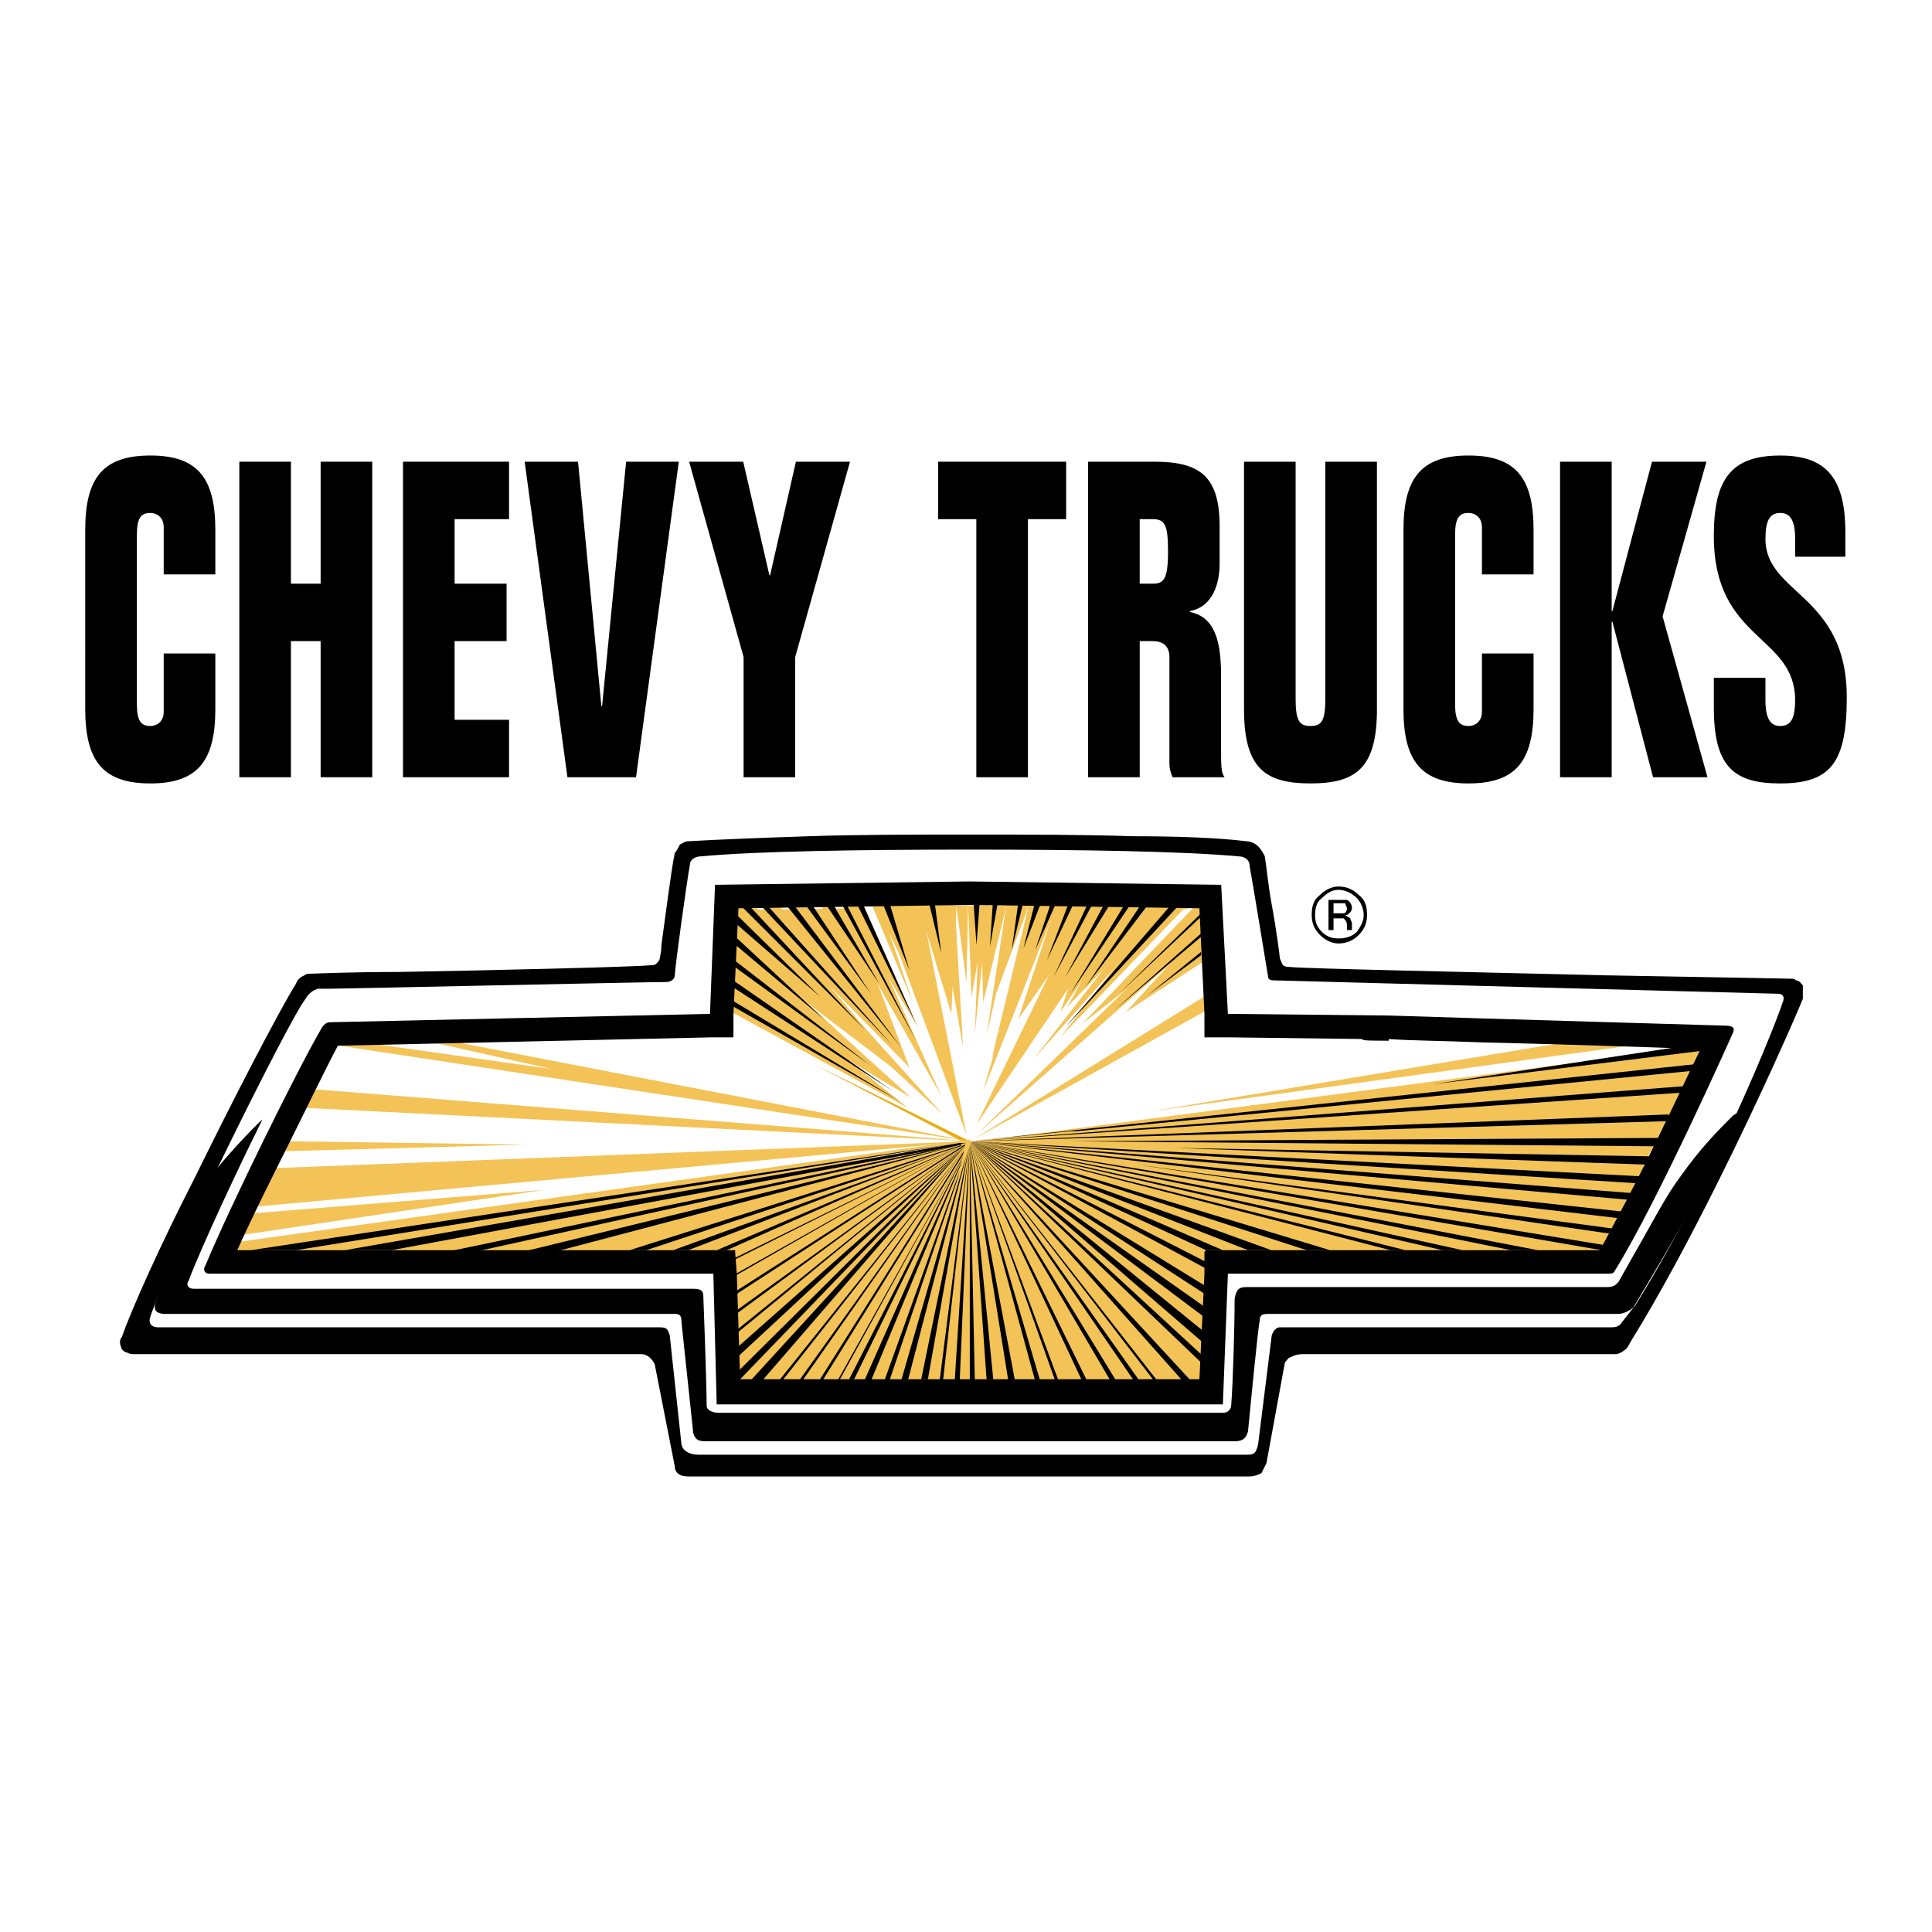 <?xml version="1.0" encoding="utf-8"?>
<!-- Generator: Adobe Illustrator 13.0.0, SVG Export Plug-In . SVG Version: 6.00 Build 14948)  -->
<!DOCTYPE svg PUBLIC "-//W3C//DTD SVG 1.0//EN" "http://www.w3.org/TR/2001/REC-SVG-20010904/DTD/svg10.dtd">
<svg version="1.0" id="Layer_1" xmlns="http://www.w3.org/2000/svg" xmlns:xlink="http://www.w3.org/1999/xlink" x="0px" y="0px"
	 width="192.756px" height="192.756px" viewBox="0 0 192.756 192.756" enable-background="new 0 0 192.756 192.756"
	 xml:space="preserve">
<g>
	<polygon fill-rule="evenodd" clip-rule="evenodd" fill="#FFFFFF" points="0,0 192.756,0 192.756,192.756 0,192.756 0,0 	"/>
	<path fill-rule="evenodd" clip-rule="evenodd" d="M8.504,52.854c0-5.203,1.799-7.407,6.49-7.407s6.49,2.205,6.49,7.407v4.453h-5.15
		V52.59c0-0.926-0.635-1.411-1.34-1.411c-0.917,0-1.34,0.485-1.34,2.205v16.842c0,1.72,0.424,2.205,1.34,2.205
		c0.706,0,1.34-0.485,1.34-1.411V65.2h5.15v5.556c0,5.203-1.799,7.407-6.49,7.407s-6.49-2.205-6.49-7.407V52.854L8.504,52.854z"/>
	<polygon fill-rule="evenodd" clip-rule="evenodd" points="23.877,46.064 29.026,46.064 29.026,58.234 31.989,58.234 31.989,46.064 
		37.14,46.064 37.14,77.545 31.989,77.545 31.989,63.965 29.026,63.965 29.026,77.545 23.877,77.545 23.877,46.064 	"/>
	<polygon fill-rule="evenodd" clip-rule="evenodd" points="40.206,46.064 50.788,46.064 50.788,51.796 45.356,51.796 45.356,58.234 
		50.541,58.234 50.541,63.965 45.356,63.965 45.356,71.813 50.788,71.813 50.788,77.545 40.206,77.545 40.206,46.064 	"/>
	<polygon fill-rule="evenodd" clip-rule="evenodd" points="67.724,46.064 63.456,77.545 56.613,77.545 52.345,46.064 57.671,46.064 
		59.999,70.447 60.07,70.447 62.468,46.064 67.724,46.064 	"/>
	<polygon fill-rule="evenodd" clip-rule="evenodd" points="76.763,57.396 76.833,57.396 79.408,46.064 84.805,46.064 79.337,65.553 
		79.337,77.545 74.188,77.545 74.188,65.553 68.755,46.064 74.152,46.064 76.763,57.396 	"/>
	<polygon fill-rule="evenodd" clip-rule="evenodd" points="97.409,51.796 93.599,51.796 93.599,46.064 106.368,46.064 
		106.368,51.796 102.559,51.796 102.559,77.545 97.409,77.545 97.409,51.796 	"/>
	<path fill-rule="evenodd" clip-rule="evenodd" d="M108.561,77.545V46.064h6.596c4.515,0,6.525,1.411,6.525,6.438v3.748
		c0,1.896-0.635,4.276-2.963,4.718v0.088c2.116,0.441,3.104,2.205,3.104,6.217v6.834c0,2.425,0,2.955,0.353,3.439h-5.185
		c-0.212-0.485-0.317-0.926-0.317-1.279V65.553c0-1.058-0.6-1.587-1.658-1.587h-1.305v13.58H108.561L108.561,77.545z M113.71,58.234
		h1.305c1.094,0,1.518-0.441,1.518-3.219c0-2.602-0.283-3.219-1.518-3.219h-1.305V58.234L113.71,58.234z"/>
	<path fill-rule="evenodd" clip-rule="evenodd" d="M137.378,70.755c0,5.908-2.116,7.407-6.631,7.407s-6.631-1.499-6.631-7.407
		V46.064h5.149v23.721c0,2.204,0.423,2.645,1.481,2.645c1.058,0,1.481-0.441,1.481-2.645V46.064h5.149V70.755L137.378,70.755z"/>
	<path fill-rule="evenodd" clip-rule="evenodd" d="M140.024,52.854c0-5.203,1.799-7.407,6.49-7.407c4.69,0,6.489,2.205,6.489,7.407
		v4.453h-5.149V52.59c0-0.926-0.635-1.411-1.34-1.411c-0.918,0-1.341,0.485-1.341,2.205v16.842c0,1.72,0.423,2.205,1.341,2.205
		c0.705,0,1.34-0.485,1.34-1.411V65.2h5.149v5.556c0,5.203-1.799,7.407-6.489,7.407c-4.691,0-6.49-2.205-6.49-7.407V52.854
		L140.024,52.854z"/>
	<polygon fill-rule="evenodd" clip-rule="evenodd" points="160.798,60.967 160.868,60.967 164.819,46.064 170.251,46.064 
		165.877,61.496 170.356,77.545 164.925,77.545 160.868,62.025 160.798,62.025 160.798,77.545 155.647,77.545 155.647,46.064 
		160.798,46.064 160.798,60.967 	"/>
	<path fill-rule="evenodd" clip-rule="evenodd" d="M179.102,55.544v-1.763c0-1.808-0.458-2.602-1.48-2.602
		c-1.059,0-1.482,0.75-1.482,2.602c0,5.511,8.113,5.511,8.113,15.784c0,6.569-1.622,8.598-6.666,8.598
		c-4.691,0-6.597-1.764-6.597-7.583v-2.954h5.149v2.204c0,1.808,0.459,2.602,1.482,2.602c1.058,0,1.48-0.75,1.48-2.602
		c-0.035-6.525-8.112-5.864-8.112-16.357c0-5.644,1.693-8.024,6.632-8.024c4.373,0,6.49,2.028,6.49,7.627v2.469H179.102
		L179.102,55.544z"/>
	<path fill-rule="evenodd" clip-rule="evenodd" d="M161.139,135.102h-31.104c-0.669,0-1.003,0.166-1.338,0.334
		c-0.167,0-0.334,0.334-0.502,0.502l0,0l-1.839,10.033l0,0l0,0c-0.167,0.334-0.335,0.67-0.502,1.004
		c-0.334,0.166-0.669,0.334-1.338,0.334H68.997c-0.502,0-0.836,0-1.17-0.168c-0.334-0.166-0.502-0.5-0.502-0.836l0,0l-2.006-10.201
		c-0.167-0.334-0.334-0.502-0.502-0.668l0,0c-0.167-0.168-0.501-0.334-0.836-0.334H21.671H13.31c-0.167,0-0.334,0-0.669-0.168l0,0
		c-0.167,0-0.334-0.166-0.501-0.334c0-0.168-0.167-0.334-0.167-0.67c0-0.166,0-0.334,0.167-0.502l0,0
		c1.003-2.842,3.846-9.197,7.191-15.719c4.013-8.193,8.528-16.889,10.201-19.564l0,0c0.167-0.502,0.501-0.67,0.836-0.836l0,0
		c0.167-0.168,0.501-0.168,0.836-0.168l0,0c0.167,0,3.679-0.167,8.528-0.167c9.532-0.167,23.579-0.502,25.084-0.669
		c0.334,0,0.502,0,0.669-0.167l0,0c0.167-0.167,0.334-0.334,0.334-0.502l0,0c0-0.167,0.167-0.501,0.167-1.337
		c0.334-2.341,1.003-7.692,1.338-9.197l0,0c0.167-0.167,0.334-0.502,0.502-0.836l0,0c0.334-0.167,0.501-0.334,0.836-0.334l0,0
		c2.843-0.167,7.023-0.334,12.041-0.501c4.849-0.167,10.368-0.167,16.054-0.167c5.853,0,11.372,0,16.221,0.167
		c4.683,0,8.695,0.167,11.371,0.501l0,0c0.334,0,0.836,0.167,1.171,0.502c0.334,0.334,0.501,0.669,0.669,1.003
		c0.167,1.003,0.334,2.843,0.669,4.683c0.501,2.676,0.836,5.351,0.836,5.518l0,0c0.167,0.335,0.167,0.502,0.334,0.669
		c0.167,0.167,0.502,0.167,0.669,0.167c1.338,0.167,17.894,0.502,31.605,0.837c9.867,0.166,18.229,0.334,18.396,0.334l0,0
		c0.167,0,0.334,0,0.502,0.168c0.334,0,0.501,0.334,0.669,0.5c0,0.336,0,0.502,0,0.836l0,0c0,0.168,0,0.336,0,0.502
		c-0.669,1.672-4.181,9.699-8.528,18.395c-2.676,5.352-5.687,11.037-8.696,15.887c-0.167,0.336-0.335,0.67-0.669,0.838
		C161.808,134.934,161.473,135.102,161.139,135.102L161.139,135.102z"/>
	<path fill-rule="evenodd" clip-rule="evenodd" fill="#FFFFFF" d="M66.823,133.262l1.17,10.869c0.167,0.67,0.836,1.004,1.672,1.004
		h54.85c0.837,0,0.837-0.502,1.004-1.004l1.338-10.703c0-0.334,0.334-1.002,0.836-1.002h33.11c0.502,0,0.836-0.168,1.004-0.502
		c0.167-0.168,1.171-1.506,1.338-1.672c8.194-13.211,14.214-28.596,14.716-30.268c0.167-0.336,0.167-0.838-0.502-0.838
		c-0.502,0-50.335-1.336-50.335-1.336c-0.335,0-0.502-0.168-0.502-0.336c0,0-1.505-9.197-1.84-11.037
		c0-0.669-0.501-1.003-1.17-1.003c-5.519-0.501-15.553-0.669-26.756-0.669c-11.205,0-21.405,0.167-26.756,0.669
		c-0.669,0-1.17,0.334-1.17,0.836c-0.335,1.84-1.505,10.368-1.505,11.038c0,0.334-0.334,0.668-0.836,0.668
		c-2.007,0-32.442,0.67-33.613,0.67h-1.17c-0.501,0.166-0.669,0.334-1.003,0.668l-0.669,1.004
		c-3.01,5.016-13.88,27.258-15.05,31.104c-0.167,0.502,0,1.004,0.836,1.004h50.001C66.488,132.426,66.656,132.592,66.823,133.262
		L66.823,133.262z"/>
	<rect x="96.756" y="90.117" fill-rule="evenodd" clip-rule="evenodd" fill="#E8AE10" width="0" height="0"/>
	<rect x="96.756" y="90.117" fill-rule="evenodd" clip-rule="evenodd" fill="#E8AE10" width="0" height="0"/>
	<path fill-rule="evenodd" clip-rule="evenodd" d="M123.178,129.582c0,2.844-0.167,8.361-0.334,10.535
		c0,0.502-0.335,0.836-0.836,0.836c-6.689,0-49.834,0-50.336,0c-0.668,0-1.17-0.334-1.17-0.668c0-2.508-0.334-11.037-0.334-11.037
		c0-0.502-0.334-0.668-1.003-0.668c-11.538,0-49.833,0-49.833,0c-0.502,0-0.836-0.336-0.502-0.836
		c1.338-3.514,5.017-11.373,7.358-16.055c-1.003,0.836-4.515,4.682-4.85,5.352c-2.174,4.682-5.351,11.539-5.351,11.539l-0.502,1.504
		c-0.167,0.67,0.167,1.004,1.003,1.004h50.837c0.502,0,0.669,0.166,0.669,0.836l1.17,11.037c0.167,0.502,0.334,0.836,1.171,0.836
		c51.338,0,52.843,0,52.843,0c0.836,0,1.171-0.334,1.338-1.004c0,0,1.004-10.535,1.171-11.037c0-0.502,0.167-0.668,0.836-0.668
		c0,0,34.281,0,34.95,0c0.502,0,1.171-0.334,1.506-0.67c4.013-6.688,8.361-14.213,10.869-19.732
		c-0.167,0.168-0.836,0.502-1.003,0.67c-1.339,1.338-3.178,3.176-5.185,6.02c-1.505,2.008-2.843,4.682-4.682,7.859l-1.506,2.676
		c-0.334,0.334-0.501,0.502-1.171,0.502c-1.003,0-35.953,0-35.953,0C123.513,128.412,123.346,128.746,123.178,129.582
		L123.178,129.582z"/>
	<polygon fill-rule="evenodd" clip-rule="evenodd" fill="#E8AE10" points="96.756,113.863 81.204,106.172 96.589,114.197 
		96.756,113.863 	"/>
	<polygon fill-rule="evenodd" clip-rule="evenodd" fill="#F3C357" points="73.01,96.304 83.378,102.658 73.177,93.963 73.01,96.304 
			"/>
	<polygon fill-rule="evenodd" clip-rule="evenodd" fill="#F3C357" points="75.351,90.452 94.081,111.188 73.345,92.124 
		73.345,90.452 75.351,90.452 	"/>
	<polygon fill-rule="evenodd" clip-rule="evenodd" fill="#F3C357" points="76.02,90.452 85.05,99.984 77.859,90.452 76.02,90.452 	
		"/>
	<polygon fill-rule="evenodd" clip-rule="evenodd" fill="#F3C357" points="89.064,102.492 80.87,90.452 78.863,90.452 
		89.064,102.492 	"/>
	<polygon fill-rule="evenodd" clip-rule="evenodd" fill="#F3C357" points="83.211,90.285 87.225,97.475 81.706,90.117 
		83.211,90.285 	"/>
	<polygon fill-rule="evenodd" clip-rule="evenodd" fill="#F3C357" points="86.054,90.117 91.572,102.492 84.381,90.285 
		86.054,90.117 	"/>
	<polygon fill-rule="evenodd" clip-rule="evenodd" fill="#F3C357" points="91.907,90.285 96.422,113.195 87.894,90.285 
		91.907,90.285 	"/>
	<polygon fill-rule="evenodd" clip-rule="evenodd" fill="#F3C357" points="93.579,90.117 96.087,104.498 95.251,90.117 
		93.579,90.117 	"/>
	<polygon fill-rule="evenodd" clip-rule="evenodd" fill="#F3C357" points="97.76,90.117 97.258,103.16 98.596,90.117 97.76,90.117 	
		"/>
	<polygon fill-rule="evenodd" clip-rule="evenodd" fill="#F3C357" points="100.436,90.117 98.429,103.328 101.438,90.117 
		100.436,90.117 	"/>
	<polygon fill-rule="evenodd" clip-rule="evenodd" fill="#F3C357" points="103.445,90.285 98.094,108.846 105.452,90.285 
		103.445,90.285 	"/>
	<polygon fill-rule="evenodd" clip-rule="evenodd" fill="#F3C357" points="108.128,90.117 97.425,112.191 112.309,90.117 
		108.128,90.117 	"/>
	<polygon fill-rule="evenodd" clip-rule="evenodd" fill="#F3C357" points="114.983,90.452 103.11,105.67 116.656,90.452 
		114.983,90.452 	"/>
	<polygon fill-rule="evenodd" clip-rule="evenodd" fill="#F3C357" points="120.001,91.288 97.425,113.195 120.001,93.294 
		120.001,91.288 	"/>
	<polygon fill-rule="evenodd" clip-rule="evenodd" fill="#F3C357" points="120.335,99.314 97.091,113.695 120.335,100.82 
		120.335,99.314 	"/>
	<polygon fill-rule="evenodd" clip-rule="evenodd" fill="#F3C357" points="156.121,103.996 114.983,110.854 163.814,104.164 
		156.121,103.996 	"/>
	<polygon fill-rule="evenodd" clip-rule="evenodd" fill="#F3C357" points="168.664,107.508 96.756,113.863 166.322,112.357 
		166.991,111.02 129.031,111.689 167.827,109.182 168.664,107.508 	"/>
	<polygon fill-rule="evenodd" clip-rule="evenodd" fill="#F3C357" points="165.653,113.529 96.756,113.863 165.319,114.531 
		165.653,113.529 	"/>
	<polygon fill-rule="evenodd" clip-rule="evenodd" fill="#F3C357" points="96.756,113.863 162.811,119.383 164.482,116.371 
		96.756,113.863 	"/>
	<polygon fill-rule="evenodd" clip-rule="evenodd" fill="#F3C357" points="96.756,113.863 159.801,124.9 161.975,121.221 
		96.756,113.863 	"/>
	<polygon fill-rule="evenodd" clip-rule="evenodd" fill="#F3C357" points="96.756,113.863 131.205,124.9 134.048,125.068 
		96.756,113.863 	"/>
	<polygon fill-rule="evenodd" clip-rule="evenodd" fill="#F3C357" points="96.756,113.863 120.837,125.068 125.353,125.068 
		96.756,113.863 	"/>
	<polygon fill-rule="evenodd" clip-rule="evenodd" fill="#F3C357" points="96.756,113.863 84.381,138.111 91.405,138.111 
		96.756,113.863 	"/>
	<polygon fill-rule="evenodd" clip-rule="evenodd" fill="#F3C357" points="96.756,113.863 33.879,104.332 37.391,104.164 
		55.117,106.672 42.408,103.83 44.749,103.83 96.756,113.863 	"/>
	<polygon fill-rule="evenodd" clip-rule="evenodd" fill="#F3C357" points="96.756,113.863 30.2,110.52 31.371,108.68 
		96.756,113.863 	"/>
	<polygon fill-rule="evenodd" clip-rule="evenodd" fill="#F3C357" points="96.756,113.863 27.524,116.539 25.518,120.385 
		96.756,113.863 	"/>
	<polygon fill-rule="evenodd" clip-rule="evenodd" fill="#F3C357" points="96.756,113.863 37.224,125.068 44.247,124.9 
		96.756,113.863 	"/>
	<polygon fill-rule="evenodd" clip-rule="evenodd" fill="#F3C357" points="96.756,113.695 23.845,123.896 23.344,124.9 
		29.029,124.9 96.756,113.863 96.756,113.695 	"/>
	<polygon fill-rule="evenodd" clip-rule="evenodd" fill="#F3C357" points="96.756,113.863 48.595,125.068 61.137,124.9 
		96.756,113.863 	"/>
	<polygon fill-rule="evenodd" clip-rule="evenodd" fill="#F3C357" points="96.756,113.863 65.819,125.068 73.177,125.068 
		73.345,126.572 96.756,113.863 	"/>
	<polygon fill-rule="evenodd" clip-rule="evenodd" fill="#F3C357" points="96.756,113.863 73.177,128.746 73.512,137.943 
		75.351,137.943 82.041,130.084 76.02,134.768 96.756,113.863 	"/>
	<polygon fill-rule="evenodd" clip-rule="evenodd" fill="#F3C357" points="96.756,113.863 76.522,137.943 83.378,137.943 
		90.067,125.068 83.378,132.76 96.756,113.863 	"/>
	<polygon fill-rule="evenodd" clip-rule="evenodd" fill="#F3C357" points="96.756,113.863 120.335,131.422 120.335,129.248 
		96.756,113.863 	"/>
	<polygon fill-rule="evenodd" clip-rule="evenodd" fill="#F3C357" points="148.764,124.9 122.342,119.383 145.252,125.068 
		148.764,124.9 	"/>
	<polygon fill-rule="evenodd" clip-rule="evenodd" fill="#F3C357" points="99.432,117.041 120.001,135.602 119.834,137.943 
		101.104,137.943 97.425,116.205 105.452,129.416 99.432,117.041 	"/>
	<polygon fill-rule="evenodd" clip-rule="evenodd" fill="#F3C357" points="99.934,137.943 98.429,137.943 97.927,123.73 
		99.934,137.943 	"/>
	<polygon fill-rule="evenodd" clip-rule="evenodd" fill="#F3C357" points="97.425,137.943 95.92,137.943 96.589,121.055 
		97.425,137.943 	"/>
	<polygon fill-rule="evenodd" clip-rule="evenodd" fill="#F3C357" points="93.244,137.777 95.753,121.389 94.917,137.943 
		93.244,137.777 	"/>
	<polygon fill-rule="evenodd" clip-rule="evenodd" fill="#F3C357" points="25.183,121.055 24.013,123.229 54.281,118.713 
		25.183,121.055 	"/>
	<polygon fill-rule="evenodd" clip-rule="evenodd" fill="#F3C357" points="28.026,114.867 28.695,113.863 52.441,114.197 
		28.026,114.867 	"/>
	<polygon fill-rule="evenodd" clip-rule="evenodd" points="96.422,114.031 96.254,114.365 95.586,114.031 96.422,114.031 	"/>
	<polygon fill-rule="evenodd" clip-rule="evenodd" fill="#F3C357" points="25.016,125.068 96.422,114.031 170.001,104.332 
		159.634,124.9 120.502,124.9 119.834,137.943 73.512,137.943 73.177,125.068 25.016,125.068 	"/>
	<polygon fill-rule="evenodd" clip-rule="evenodd" fill="#F3C357" points="73.01,100.986 90.569,110.52 84.716,105.836 
		90.903,109.516 80.201,99.816 90.569,107.676 82.709,98.311 90.736,106.506 87.559,98.145 93.913,109.348 85.552,90.619 
		73.345,90.786 73.01,100.986 	"/>
	<polygon fill-rule="evenodd" clip-rule="evenodd" fill="#F3C357" points="88.228,90.285 87.057,90.452 91.07,99.984 88.729,93.127 
		93.244,102.492 91.572,90.117 94.917,101.154 95.418,90.452 96.422,97.977 96.589,90.285 96.923,99.482 97.927,93.796 
		98.094,99.984 100.436,90.285 99.432,98.98 102.609,90.452 98.93,105.67 105.285,90.452 101.605,101.656 109.298,90.619 
		105.786,100.986 107.96,97.811 106.455,100.484 115.485,91.121 105.786,103.496 117.994,90.786 119.165,90.452 107.96,102.158 
		119.666,92.96 112.309,100.986 120.001,95.97 119.834,90.452 88.228,90.285 	"/>
	<path fill-rule="evenodd" clip-rule="evenodd" d="M97.091,113.863l70.736-4.85c0-0.168,0.335-0.502,0.502-0.668L97.091,113.863
		L97.091,113.863z"/>
	<path fill-rule="evenodd" clip-rule="evenodd" d="M97.091,113.863l69.398-2.008c0-0.334,0-0.334,0-0.668L97.091,113.863
		L97.091,113.863z"/>
	<path fill-rule="evenodd" clip-rule="evenodd" d="M164.984,114.365c0.168-0.168,0.502-0.67,0.669-0.836l-58.863,0.334
		L164.984,114.365L164.984,114.365z"/>
	<path fill-rule="evenodd" clip-rule="evenodd" d="M164.482,116.205c0.168-0.168,0.168-1.004,0.168-0.836l-47.492-0.838
		L164.482,116.205L164.482,116.205z"/>
	<path fill-rule="evenodd" clip-rule="evenodd" d="M163.146,118.043c0.167-0.166,0.669-0.334,0.836-0.668l-67.225-3.512
		L163.146,118.043L163.146,118.043z"/>
	<path fill-rule="evenodd" clip-rule="evenodd" d="M162.644,119.717c0,0,0.167-0.334,0.335-0.67l-66.222-5.184L162.644,119.717
		L162.644,119.717z"/>
	<path fill-rule="evenodd" clip-rule="evenodd" d="M161.64,121.557c0-0.336,0.168-0.502,0.335-0.67l-65.218-7.023L161.64,121.557
		L161.64,121.557z"/>
	<path fill-rule="evenodd" clip-rule="evenodd" d="M160.47,123.061c0.167-0.168,0.334-0.334,0.334-0.502l-47.325-6.354
		L160.47,123.061L160.47,123.061z"/>
	<path fill-rule="evenodd" clip-rule="evenodd" d="M159.801,124.732c0-0.166,0.167-0.334,0.334-0.502l-63.378-10.367
		L159.801,124.732L159.801,124.732z"/>
	<polygon fill-rule="evenodd" clip-rule="evenodd" points="150.771,124.732 153.446,124.732 96.756,113.863 150.771,124.732 	"/>
	<polygon fill-rule="evenodd" clip-rule="evenodd" points="143.914,124.732 145.921,124.732 96.756,113.863 143.914,124.732 	"/>
	<polygon fill-rule="evenodd" clip-rule="evenodd" points="138.73,124.732 140.235,124.732 96.756,113.863 138.73,124.732 	"/>
	<polygon fill-rule="evenodd" clip-rule="evenodd" points="130.368,124.732 132.71,124.732 96.756,113.863 130.368,124.732 	"/>
	<polygon fill-rule="evenodd" clip-rule="evenodd" points="124.516,124.732 126.857,124.732 96.756,113.863 124.516,124.732 	"/>
	<polygon fill-rule="evenodd" clip-rule="evenodd" points="120.335,124.732 122.008,124.732 96.756,113.863 120.335,124.732 	"/>
	<polygon fill-rule="evenodd" clip-rule="evenodd" points="120.335,126.572 120.335,125.904 96.756,113.863 120.335,126.572 	"/>
	<polygon fill-rule="evenodd" clip-rule="evenodd" points="120.168,129.08 120.168,128.244 96.756,113.863 120.168,129.08 	"/>
	<polygon fill-rule="evenodd" clip-rule="evenodd" points="120.168,131.422 120.001,130.252 96.756,113.863 120.168,131.422 	"/>
	<polygon fill-rule="evenodd" clip-rule="evenodd" points="120.001,133.93 120.001,132.76 96.756,113.863 120.001,133.93 	"/>
	<polygon fill-rule="evenodd" clip-rule="evenodd" points="119.834,135.938 120.001,135.268 96.756,113.863 119.834,135.938 	"/>
	<path fill-rule="evenodd" clip-rule="evenodd" d="M117.994,137.777c0.167,0,0.836,0,0.836,0l-22.074-23.914L117.994,137.777
		L117.994,137.777z"/>
	<path fill-rule="evenodd" clip-rule="evenodd" d="M115.151,137.777c0.167,0,0.167,0,0.334,0l-18.729-23.914L115.151,137.777
		L115.151,137.777z"/>
	<polygon fill-rule="evenodd" clip-rule="evenodd" points="113.145,137.777 113.813,137.943 96.756,113.863 113.145,137.777 	"/>
	<polygon fill-rule="evenodd" clip-rule="evenodd" points="110.804,137.777 111.473,137.943 96.756,113.863 110.804,137.777 	"/>
	<polygon fill-rule="evenodd" clip-rule="evenodd" points="107.96,137.777 108.462,137.777 96.756,113.863 107.96,137.777 	"/>
	<polygon fill-rule="evenodd" clip-rule="evenodd" points="105.285,137.777 105.619,137.777 96.756,113.863 105.285,137.777 	"/>
	<path fill-rule="evenodd" clip-rule="evenodd" d="M103.278,137.777c0.167,0,0.502,0,0.502,0l-7.024-23.914L103.278,137.777
		L103.278,137.777z"/>
	<polygon fill-rule="evenodd" clip-rule="evenodd" points="100.603,137.777 101.271,137.777 96.756,113.863 100.603,137.777 	"/>
	<polygon fill-rule="evenodd" clip-rule="evenodd" points="98.429,137.609 99.098,137.609 96.756,113.863 98.429,137.609 	"/>
	<polygon fill-rule="evenodd" clip-rule="evenodd" points="96.756,137.777 97.258,137.777 96.756,113.863 96.756,137.777 	"/>
	<path fill-rule="evenodd" clip-rule="evenodd" d="M96.756,114.031l-1.505,23.746c0,0,0.334,0,0.501,0L96.756,114.031
		L96.756,114.031L96.756,114.031z"/>
	<polygon fill-rule="evenodd" clip-rule="evenodd" points="96.756,114.031 93.746,137.777 94.081,137.777 96.756,114.031 
		96.756,114.031 	"/>
	<polygon fill-rule="evenodd" clip-rule="evenodd" points="96.756,114.031 91.907,137.609 92.576,137.609 96.756,114.031 	"/>
	<path fill-rule="evenodd" clip-rule="evenodd" d="M96.756,114.031L89.9,137.777c0.167,0,0.669,0,0.669,0L96.756,114.031
		L96.756,114.031L96.756,114.031z"/>
	<path fill-rule="evenodd" clip-rule="evenodd" d="M96.756,114.031l-8.529,23.746c0,0,0.334,0,0.502,0L96.756,114.031
		L96.756,114.031z"/>
	<path fill-rule="evenodd" clip-rule="evenodd" d="M96.756,114.031l-10.536,23.746c0.167,0,0.669,0,0.669,0L96.756,114.031
		L96.756,114.031L96.756,114.031z"/>
	<polygon fill-rule="evenodd" clip-rule="evenodd" points="96.756,114.031 84.716,137.609 85.218,137.609 96.756,114.031 
		96.756,114.031 	"/>
	<polygon fill-rule="evenodd" clip-rule="evenodd" points="96.589,114.365 83.545,137.777 83.712,137.777 96.589,114.365 
		96.589,114.365 	"/>
	<path fill-rule="evenodd" clip-rule="evenodd" d="M96.589,114.197l-14.883,23.58c0,0,0.167,0,0.334,0l14.548-23.412V114.197
		L96.589,114.197z"/>
	<path fill-rule="evenodd" clip-rule="evenodd" d="M96.589,114.197l-16.89,23.58c0.167,0,0.334,0,0.334,0L96.589,114.197
		L96.589,114.197L96.589,114.197z"/>
	<path fill-rule="evenodd" clip-rule="evenodd" d="M96.589,114.197l-18.896,23.58c0,0,0.167,0,0.334,0L96.589,114.197
		L96.589,114.197L96.589,114.197z"/>
	<path fill-rule="evenodd" clip-rule="evenodd" d="M96.422,114.197l-21.572,23.58c0.167,0,1.003,0,1.17,0L96.422,114.197
		L96.422,114.197L96.422,114.197z"/>
	<polygon fill-rule="evenodd" clip-rule="evenodd" points="96.422,114.197 73.177,137.275 73.177,137.777 73.846,137.609 
		96.422,114.197 96.422,114.197 	"/>
	<polygon fill-rule="evenodd" clip-rule="evenodd" points="96.422,114.197 73.177,134.768 73.177,135.77 96.422,114.197 
		96.422,114.197 	"/>
	<polygon fill-rule="evenodd" clip-rule="evenodd" points="96.422,114.197 73.01,133.094 73.01,133.428 96.422,114.197 
		96.422,114.197 	"/>
	<polygon fill-rule="evenodd" clip-rule="evenodd" points="96.422,114.197 73.01,131.088 73.01,131.422 96.422,114.197 
		96.422,114.197 	"/>
	<polygon fill-rule="evenodd" clip-rule="evenodd" points="96.254,114.197 73.01,129.08 73.01,129.416 96.422,114.197 
		96.254,114.197 	"/>
	<polygon fill-rule="evenodd" clip-rule="evenodd" points="96.254,114.197 72.843,127.408 72.843,127.576 96.254,114.197 
		96.254,114.197 	"/>
	<polygon fill-rule="evenodd" clip-rule="evenodd" points="96.254,114.197 72.843,125.736 72.843,125.904 96.254,114.197 
		96.254,114.197 	"/>
	<polygon fill-rule="evenodd" clip-rule="evenodd" points="96.254,114.197 71.505,124.732 72.508,124.732 96.254,114.197 
		96.254,114.197 	"/>
	<polygon fill-rule="evenodd" clip-rule="evenodd" points="95.753,114.365 67.157,124.732 68.662,124.732 96.087,114.197 
		95.753,114.365 	"/>
	<polygon fill-rule="evenodd" clip-rule="evenodd" points="96.087,114.197 96.087,114.197 96.087,114.197 96.087,114.197 
		62.809,124.732 64.481,124.732 95.753,114.365 96.087,114.197 	"/>
	<polygon fill-rule="evenodd" clip-rule="evenodd" points="95.92,114.197 52.106,124.9 55.953,124.732 95.92,114.197 95.92,114.197 
			"/>
	<polygon fill-rule="evenodd" clip-rule="evenodd" points="95.586,114.197 43.746,125.068 48.093,124.732 95.92,114.197 
		95.586,114.197 	"/>
	<polygon fill-rule="evenodd" clip-rule="evenodd" points="39.063,124.732 95.92,114.197 95.753,114.031 34.381,124.732 
		39.063,124.732 	"/>
	<polygon fill-rule="evenodd" clip-rule="evenodd" points="29.531,124.732 95.753,114.031 95.753,114.031 25.016,124.732 
		29.531,124.732 	"/>
	<polygon fill-rule="evenodd" clip-rule="evenodd" points="89.733,109.85 72.508,99.482 72.676,100.15 89.733,109.85 	"/>
	<polygon fill-rule="evenodd" clip-rule="evenodd" points="89.064,108.846 72.676,97.475 72.843,98.311 89.064,108.846 	"/>
	<polygon fill-rule="evenodd" clip-rule="evenodd" points="86.89,106.338 72.843,95.468 72.843,96.137 86.89,106.338 	"/>
	<polygon fill-rule="evenodd" clip-rule="evenodd" points="82.375,101.822 73.01,93.127 73.01,93.963 82.375,101.822 	"/>
	<polygon fill-rule="evenodd" clip-rule="evenodd" points="81.873,99.482 73.01,90.786 73.01,91.79 81.873,99.482 	"/>
	<polygon fill-rule="evenodd" clip-rule="evenodd" points="86.388,102.826 86.388,102.826 74.682,90.285 73.846,90.285 
		86.388,102.826 	"/>
	<polygon fill-rule="evenodd" clip-rule="evenodd" points="89.064,104.332 76.522,90.285 75.853,90.285 89.064,104.332 	"/>
	<polygon fill-rule="evenodd" clip-rule="evenodd" points="89.9,104.498 89.9,104.498 78.194,88.947 77.358,88.947 89.9,104.498 	
		"/>
	<polygon fill-rule="evenodd" clip-rule="evenodd" points="86.89,99.146 81.037,90.285 80.368,90.285 86.89,99.146 	"/>
	<polygon fill-rule="evenodd" clip-rule="evenodd" points="87.726,98.145 87.726,98.145 82.375,88.947 81.539,88.947 87.726,98.145 
			"/>
	<polygon fill-rule="evenodd" clip-rule="evenodd" points="90.736,96.806 90.736,96.806 88.562,89.448 87.726,89.281 90.736,96.806 
			"/>
	<polygon fill-rule="evenodd" clip-rule="evenodd" points="93.913,95.134 93.913,95.134 93.244,89.95 92.576,89.616 93.913,95.134 	
		"/>
	<polygon fill-rule="evenodd" clip-rule="evenodd" points="97.425,94.298 97.425,94.298 97.76,89.783 97.091,89.448 97.425,94.298 	
		"/>
	<polygon fill-rule="evenodd" clip-rule="evenodd" points="98.763,94.465 98.763,94.465 99.599,89.783 99.098,89.448 98.763,94.465 
			"/>
	<polygon fill-rule="evenodd" clip-rule="evenodd" points="102.107,94.632 102.107,94.632 103.78,90.285 103.278,89.95 
		102.107,94.632 	"/>
	<polygon fill-rule="evenodd" clip-rule="evenodd" points="103.278,94.799 103.278,94.799 105.285,90.285 104.95,89.783 
		103.278,94.799 	"/>
	<polygon fill-rule="evenodd" clip-rule="evenodd" points="100.937,94.799 100.937,94.799 102.274,89.281 101.772,88.779 
		100.937,94.799 	"/>
	<polygon fill-rule="evenodd" clip-rule="evenodd" points="104.448,95.803 104.448,95.803 107.291,89.783 106.622,90.117 
		104.448,95.803 	"/>
	<polygon fill-rule="evenodd" clip-rule="evenodd" points="105.117,97.475 105.117,97.475 109.131,89.95 108.629,89.95 
		105.117,97.475 	"/>
	<polygon fill-rule="evenodd" clip-rule="evenodd" points="106.288,97.475 106.288,97.475 110.804,90.117 110.302,89.95 
		106.288,97.475 	"/>
	<polygon fill-rule="evenodd" clip-rule="evenodd" points="106.79,99.146 106.79,99.146 112.643,90.452 112.476,89.783 
		106.79,99.146 	"/>
	<polygon fill-rule="evenodd" clip-rule="evenodd" points="108.295,98.479 108.295,98.479 114.649,90.117 114.147,89.783 
		108.295,98.479 	"/>
	<polygon fill-rule="evenodd" clip-rule="evenodd" points="91.405,103.83 91.405,103.83 83.712,88.779 83.211,88.779 91.405,103.83 
			"/>
	<polygon fill-rule="evenodd" clip-rule="evenodd" points="91.405,102.158 91.405,102.158 85.385,88.612 84.716,88.612 
		91.405,102.158 	"/>
	<path fill-rule="evenodd" clip-rule="evenodd" d="M106.79,112.859h0.669l61.372-6.02c0-0.168,0.167-0.502,0.334-0.668
		l-72.409,7.691L106.79,112.859L106.79,112.859z"/>
	<path fill-rule="evenodd" clip-rule="evenodd" d="M169.834,104.834c0.167-0.168-0.502-0.502-0.502-0.67l-26.421,4.014
		L169.834,104.834L169.834,104.834z"/>
	<polygon fill-rule="evenodd" clip-rule="evenodd" points="117.492,90.452 116.823,90.285 106.288,102.492 117.492,90.452 	"/>
	<polygon fill-rule="evenodd" clip-rule="evenodd" points="119.834,93.461 119.834,93.127 111.138,100.82 119.834,93.461 	"/>
	<polygon fill-rule="evenodd" clip-rule="evenodd" points="119.834,91.455 119.834,91.121 111.64,99.146 119.834,91.455 	"/>
	<polygon fill-rule="evenodd" clip-rule="evenodd" points="119.834,95.301 119.834,94.967 114.482,99.314 119.834,95.301 	"/>
	<polygon fill-rule="evenodd" clip-rule="evenodd" fill="#F3C357" points="96.422,113.695 95.418,118.211 96.923,113.863 
		96.422,113.695 	"/>
	<path fill-rule="evenodd" clip-rule="evenodd" d="M20.835,127.074H71.17l0.334,13.043h50.503l0.501-13.043h37.961
		c0.334,0,0.502,0,0.669-0.334c4.348-7.023,11.706-23.58,11.706-23.58c0.334-0.668,0-0.836-0.837-0.836
		c0,0-22.909-0.668-33.445-1.004l-16.054-0.166l-0.669-12.876l-25.083-0.335l-25.418,0.335l-0.502,12.876l-37.96,0.836
		c0,0-0.501,0-0.836,0.668c-2.341,4.014-9.03,17.561-11.539,23.58C20.167,126.74,20.501,127.074,20.835,127.074L20.835,127.074z
		 M138.562,103.83L138.562,103.83c-1.839,0-2.675,0-2.675-0.168l-13.379-0.166h-2.007h-0.334v-0.336v-2.006l0,0l-0.502-10.536
		l-22.91-0.334l-23.078,0.334l-0.501,10.536v2.006v0.336H73.01h-2.007l-37.292,0.836c-1.171,2.174-3.01,6.02-5.017,10.033
		c-1.839,3.678-3.679,7.357-5.017,10.367H71.17h2.007h0.167v0.168l0.167,2.174l0.334,10.535c4.181,0,13.545,0,22.91,0
		s18.729,0,22.91,0l0.502-10.535V124.9l0.167-0.168h0.167h2.007h37.125c1.505-2.842,3.679-6.855,5.519-10.701
		c1.839-3.68,3.512-7.359,4.515-9.365c-4.515-0.168-14.549-0.502-21.907-0.67c-4.013-0.166-7.022-0.166-9.197-0.334V103.83
		L138.562,103.83L138.562,103.83z"/>
	<path fill-rule="evenodd" clip-rule="evenodd" d="M135.386,89.616c0.334,0.334,0.669,1.003,0.669,1.672s-0.335,1.171-0.669,1.672
		c-0.502,0.501-1.171,0.669-1.84,0.669s-1.171-0.167-1.672-0.669c-0.502-0.501-0.669-1.003-0.669-1.672s0.167-1.338,0.669-1.672
		c0.501-0.502,1.003-0.836,1.672-0.836S134.884,89.114,135.386,89.616L135.386,89.616z M135.553,89.281
		c-0.502-0.502-1.171-0.836-2.007-0.836c-0.669,0-1.338,0.334-1.84,0.836c-0.668,0.501-0.836,1.17-0.836,2.006
		c0,0.669,0.168,1.338,0.836,2.007c0.502,0.501,1.171,0.836,1.84,0.836c0.836,0,1.505-0.334,2.007-0.836
		c0.669-0.669,0.836-1.338,0.836-2.007C136.389,90.452,136.222,89.783,135.553,89.281L135.553,89.281z M134.048,91.121
		c-0.167,0-0.334,0-0.502,0h-0.501v-1.003h0.501c0.168,0,0.502,0,0.669,0c0,0.167,0.167,0.334,0.167,0.501
		C134.382,90.953,134.215,91.121,134.048,91.121L134.048,91.121z M132.543,92.793h0.502v-1.171h0.334c0.335,0,0.502,0,0.669,0
		c0.167,0.167,0.334,0.334,0.334,0.669v0.334v0.167l0,0l0,0h0.502l0,0v-0.167c0-0.167,0-0.167,0-0.334v-0.167
		c0-0.167-0.167-0.334-0.167-0.502c-0.167-0.167-0.335-0.167-0.502-0.334c0.167,0,0.335,0,0.335-0.167
		c0.167,0,0.334-0.334,0.334-0.502c0-0.334-0.167-0.669-0.502-0.836c-0.167,0-0.501,0-0.836,0h-1.003V92.793L132.543,92.793z"/>
</g>
</svg>
